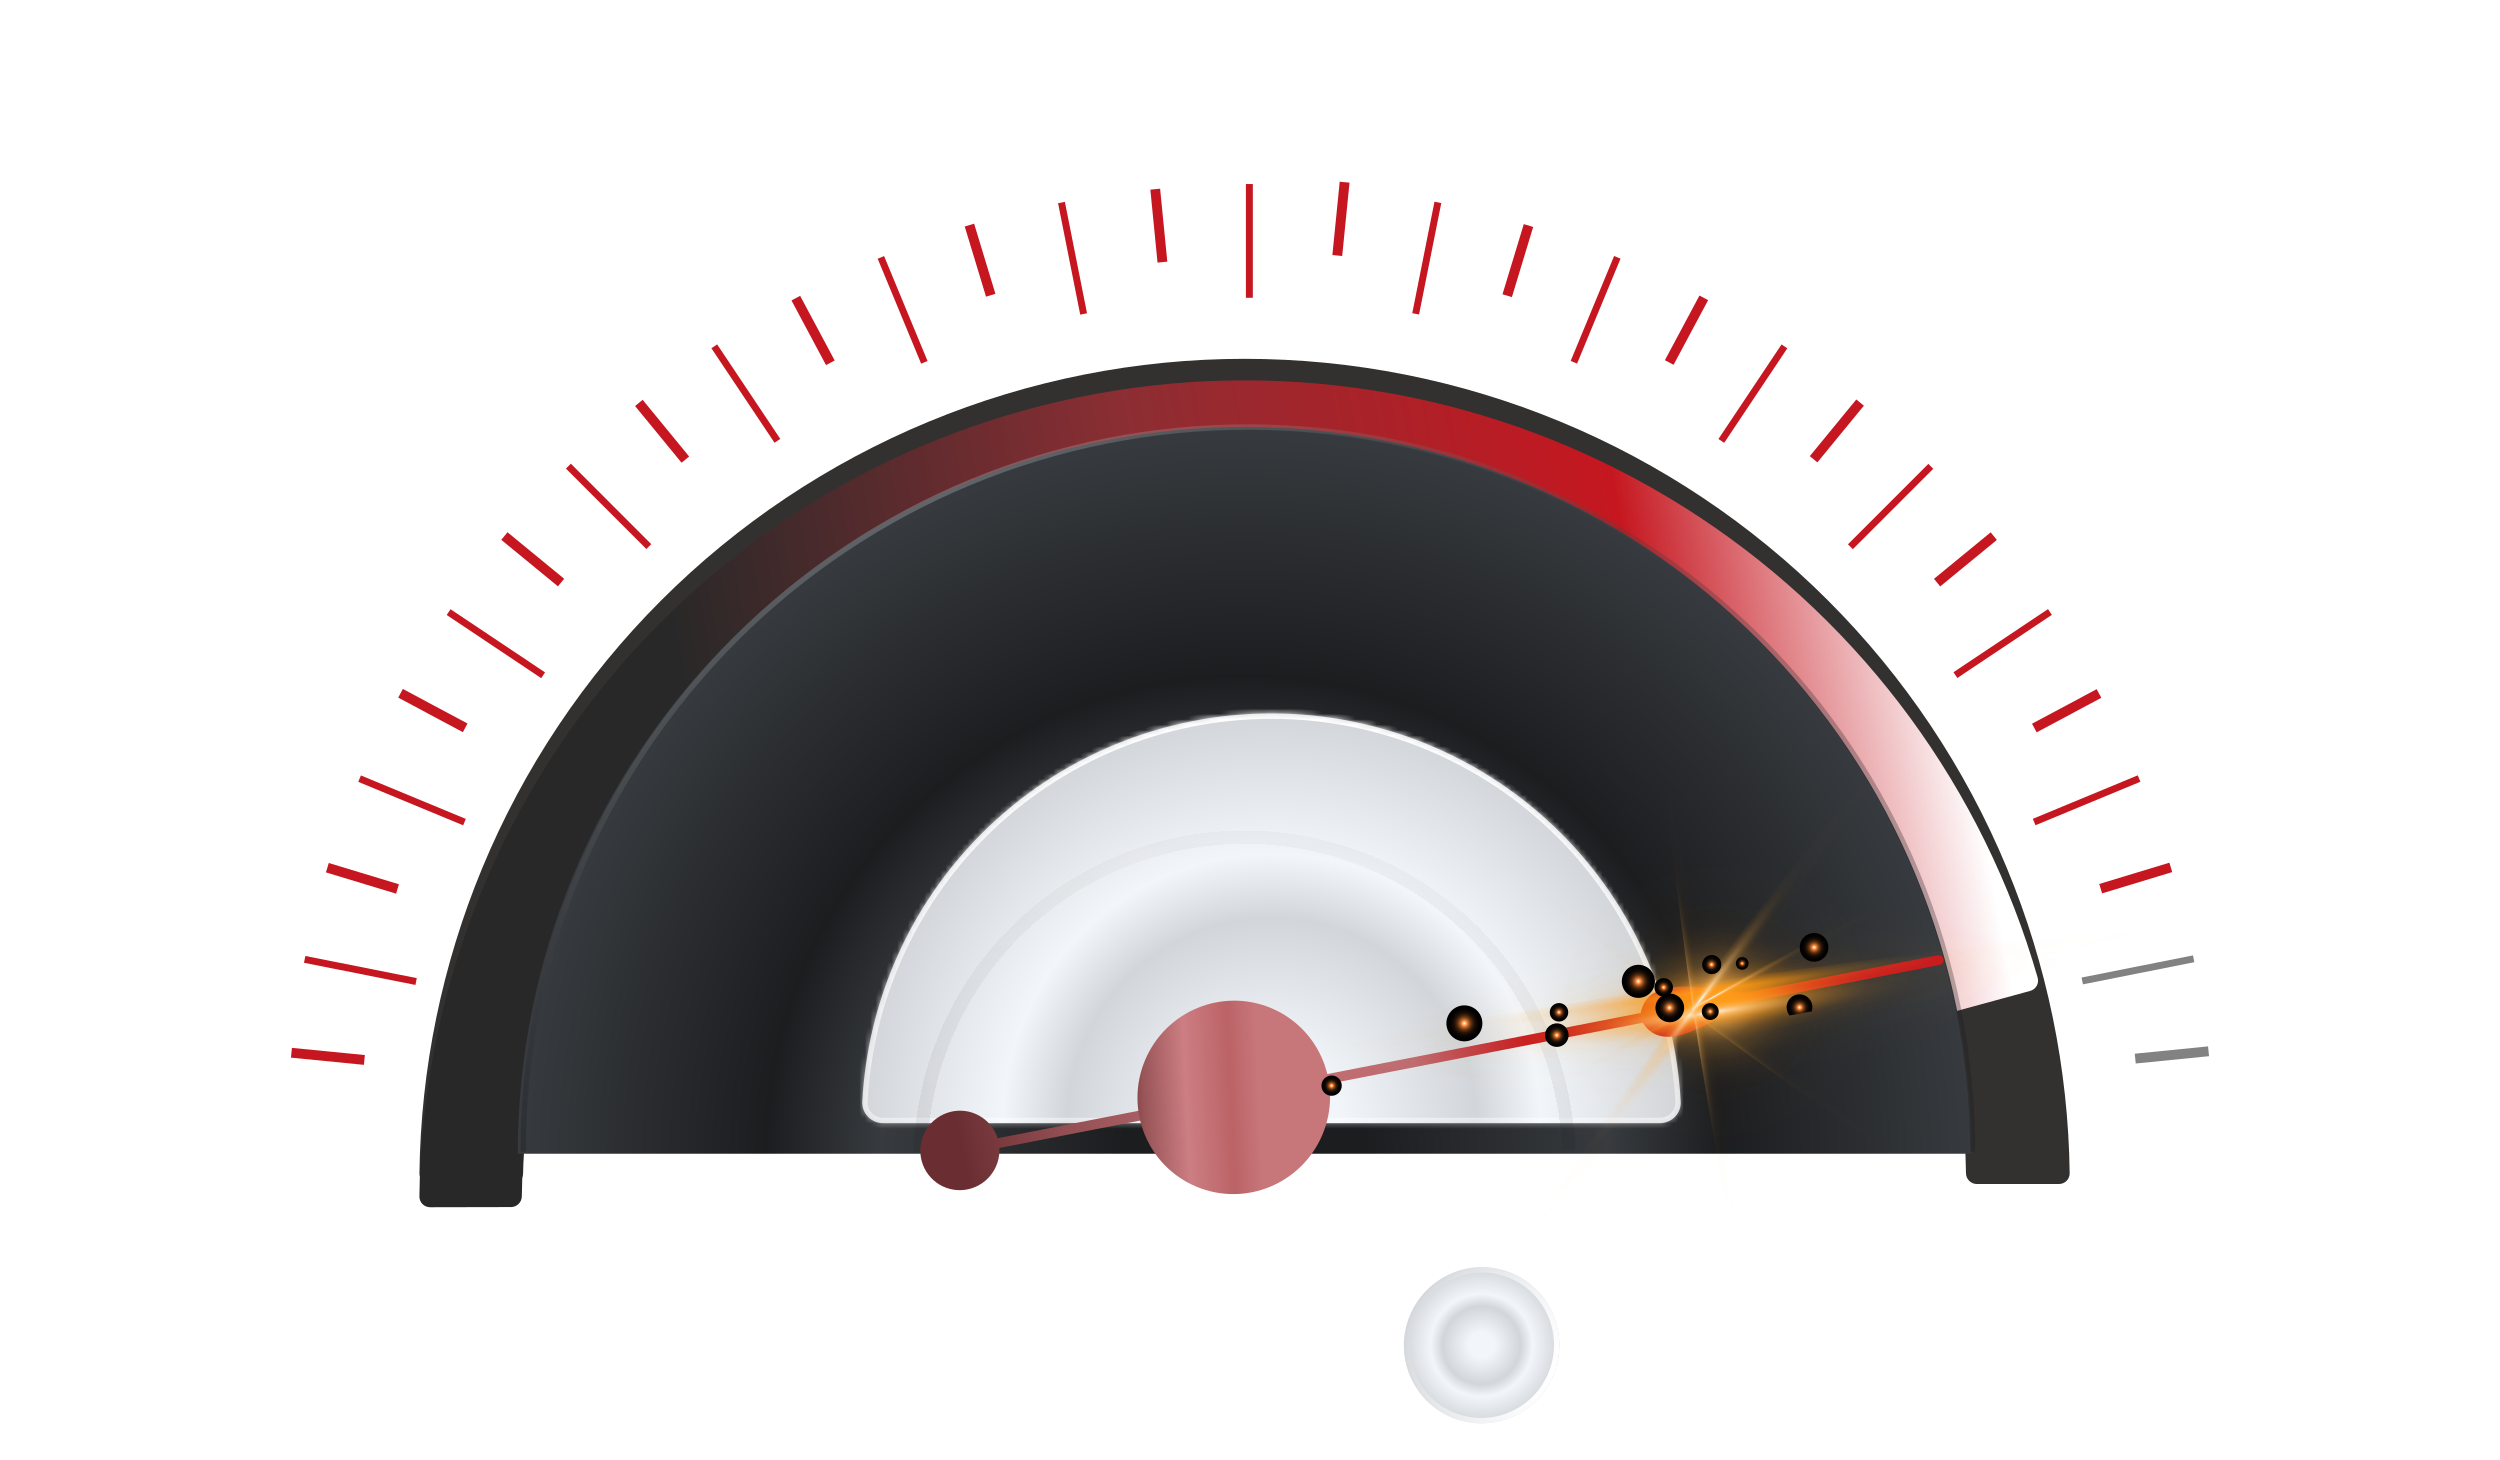 <svg width="464" height="271" viewBox="0 0 464 271" fill="none" xmlns="http://www.w3.org/2000/svg">
<g filter="url(#filter0_i_1_660)">
<path d="M382.145 213.753C383.249 213.753 384.146 212.858 384.132 211.753C383.878 192.321 379.928 173.109 372.486 155.143C364.79 136.561 353.508 119.677 339.286 105.456C325.065 91.234 308.181 79.952 289.599 72.255C271.017 64.559 251.101 60.597 230.989 60.597C210.876 60.597 190.96 64.559 172.378 72.255C153.797 79.952 136.913 91.234 122.691 105.456C108.469 119.677 97.188 136.561 89.491 155.143C82.049 173.109 78.099 192.321 77.846 211.753C77.831 212.858 78.728 213.753 79.832 213.753H95.076C96.181 213.753 97.075 212.858 97.091 211.753C97.344 194.849 100.795 178.138 107.27 162.507C114 146.26 123.864 131.498 136.298 119.063C148.733 106.628 163.496 96.764 179.743 90.035C195.99 83.305 213.403 79.841 230.989 79.841C248.574 79.841 265.988 83.305 282.235 90.035C298.482 96.764 313.244 106.628 325.679 119.063C338.114 131.498 347.978 146.26 354.707 162.507C361.182 178.138 364.633 194.849 364.886 211.753C364.902 212.858 365.796 213.753 366.901 213.753H382.145Z" fill="#333130"/>
</g>
<g filter="url(#filter1_ii_1_660)">
<path d="M376.8 173.912C377.865 173.621 378.494 172.52 378.189 171.458C368.135 136.466 345.934 106.175 315.541 86.052C284.591 65.559 247.252 57.005 210.468 61.978C173.683 66.952 139.957 85.115 115.56 113.09C91.602 140.563 78.242 175.661 77.842 212.067C77.83 213.172 78.728 214.066 79.833 214.064L94.841 214.033C95.945 214.031 96.838 213.133 96.852 212.028C97.26 180.23 108.955 149.584 129.886 125.583C151.255 101.08 180.795 85.171 213.014 80.815C245.234 76.459 277.938 83.952 305.047 101.9C331.599 119.481 351.013 145.92 359.851 176.469C360.158 177.53 361.257 178.159 362.322 177.868L376.8 173.912Z" fill="url(#paint0_linear_1_660)"/>
</g>
<path d="M365.876 214.138C365.876 196.424 362.387 178.884 355.608 162.519C348.83 146.153 338.894 131.284 326.369 118.758C313.843 106.233 298.973 96.297 282.608 89.518C266.243 82.739 248.702 79.251 230.989 79.251C213.275 79.251 195.735 82.74 179.37 89.518C163.004 96.297 148.135 106.233 135.609 118.758C123.084 131.284 113.148 146.153 106.369 162.519C99.591 178.884 96.102 196.424 96.102 214.138L230.989 214.138H365.876Z" fill="url(#paint1_angular_1_660)"/>
<g filter="url(#filter2_d_1_660)">
<mask id="path-4-inside-1_1_660" fill="white">
<path d="M303.043 213.468C305.252 213.468 307.054 211.676 306.938 209.47C305.954 190.755 298.085 173.007 284.767 159.689C270.504 145.426 251.16 137.414 230.989 137.414C210.818 137.414 191.473 145.426 177.21 159.689C163.892 173.007 156.024 190.755 155.039 209.47C154.923 211.676 156.725 213.468 158.934 213.468L230.989 213.468H303.043Z"/>
</mask>
<path d="M303.043 213.468C305.252 213.468 307.054 211.676 306.938 209.47C305.954 190.755 298.085 173.007 284.767 159.689C270.504 145.426 251.16 137.414 230.989 137.414C210.818 137.414 191.473 145.426 177.21 159.689C163.892 173.007 156.024 190.755 155.039 209.47C154.923 211.676 156.725 213.468 158.934 213.468L230.989 213.468H303.043Z" fill="url(#paint2_angular_1_660)"/>
<path d="M303.043 213.468C305.252 213.468 307.054 211.676 306.938 209.47C305.954 190.755 298.085 173.007 284.767 159.689C270.504 145.426 251.16 137.414 230.989 137.414C210.818 137.414 191.473 145.426 177.21 159.689C163.892 173.007 156.024 190.755 155.039 209.47C154.923 211.676 156.725 213.468 158.934 213.468L230.989 213.468H303.043Z" stroke="url(#paint3_linear_1_660)" stroke-width="2" mask="url(#path-4-inside-1_1_660)"/>
</g>
<g filter="url(#filter3_di_1_660)">
<path d="M292.364 211.418C291.808 195.474 285.068 180.372 273.573 169.31C262.077 158.247 246.728 152.093 230.774 152.148C214.821 152.204 199.515 158.466 188.097 169.608C176.679 180.75 170.045 195.899 169.6 211.846L172.055 211.915C172.483 196.605 178.851 182.063 189.813 171.366C200.774 160.67 215.467 154.658 230.783 154.605C246.098 154.551 260.834 160.46 271.869 171.08C282.905 181.7 289.375 196.197 289.909 211.504L292.364 211.418Z" fill="url(#paint4_linear_1_660)" fill-opacity="0.1" shape-rendering="crispEdges"/>
</g>
<path d="M366.105 213.753C366.105 196.09 362.626 178.6 355.866 162.281C349.107 145.963 339.199 131.135 326.71 118.645C314.22 106.156 299.393 96.248 283.074 89.489C266.755 82.73 249.265 79.251 231.602 79.251C213.939 79.251 196.449 82.73 180.13 89.489C163.812 96.248 148.984 106.156 136.494 118.645C124.005 131.135 114.097 145.963 107.338 162.281C100.579 178.6 97.1 196.09 97.1 213.753" stroke="url(#paint5_radial_1_660)"/>
<path d="M215.317 35.021L213.505 35.199L214.837 48.741L216.65 48.562L215.317 35.021Z" fill="#C61720"/>
<path d="M180.797 41.513L179.054 42.041L183.005 55.062L184.748 54.533L180.797 41.513Z" fill="#C61720"/>
<path d="M148.505 54.905L146.899 55.764L153.311 67.765L154.917 66.906L148.505 54.905Z" fill="#C61720"/>
<path d="M119.277 74.206L117.869 75.362L126.499 85.881L127.907 84.726L119.277 74.206Z" fill="#C61720"/>
<path d="M94.193 98.788L93.038 100.196L103.555 108.828L104.71 107.419L94.193 98.788Z" fill="#C61720"/>
<path d="M74.768 127.87L73.909 129.477L85.907 135.892L86.766 134.286L74.768 127.87Z" fill="#C61720"/>
<path d="M61.022 160.173L60.494 161.916L73.513 165.865L74.041 164.122L61.022 160.173Z" fill="#C61720"/>
<path d="M54.181 194.487L54.002 196.3L67.542 197.635L67.72 195.822L54.181 194.487Z" fill="#C61720"/>
<path d="M248.649 33.724L247.289 47.331L249.11 47.513L250.47 33.906L248.649 33.724Z" fill="#C61720"/>
<path d="M282.816 41.595L278.865 54.616L280.608 55.145L284.558 42.124L282.816 41.595Z" fill="#C61720"/>
<path d="M315.421 54.851L309.007 66.851L310.613 67.71L317.027 55.71L315.421 54.851Z" fill="#C61720"/>
<path d="M344.529 74.142L335.897 84.66L337.305 85.815L345.937 75.298L344.529 74.142Z" fill="#C61720"/>
<path d="M369.463 98.802L358.946 107.433L360.101 108.841L370.618 100.21L369.463 98.802Z" fill="#C61720"/>
<path d="M389.143 127.908L377.143 134.319L378.001 135.926L390.002 129.514L389.143 127.908Z" fill="#C61720"/>
<path d="M402.637 160.115L389.619 164.066L390.148 165.809L403.166 161.858L402.637 160.115Z" fill="#C61720"/>
<path d="M409.815 194.206L396.211 195.566L396.393 197.388L409.998 196.027L409.815 194.206Z" fill="#828282"/>
<path d="M232.525 34.157H231.238V55.269H232.525V34.157Z" fill="#C61720"/>
<path d="M197.639 37.462L196.376 37.713L200.49 58.398L201.752 58.147L197.639 37.462Z" fill="#C61720"/>
<path d="M164.086 47.528L162.897 48.02L170.962 67.494L172.151 67.002L164.086 47.528Z" fill="#C61720"/>
<path d="M133.101 63.917L132.031 64.632L143.752 82.177L144.822 81.462L133.101 63.917Z" fill="#C61720"/>
<path d="M105.947 86.062L105.037 86.972L119.962 101.9L120.872 100.99L105.947 86.062Z" fill="#C61720"/>
<path d="M83.621 113.074L82.906 114.144L100.447 125.867L101.162 124.797L83.621 113.074Z" fill="#C61720"/>
<path d="M66.984 143.923L66.492 145.112L85.962 153.179L86.455 151.99L66.984 143.923Z" fill="#C61720"/>
<path d="M56.674 177.429L56.423 178.691L77.104 182.805L77.355 181.543L56.674 177.429Z" fill="#C61720"/>
<path d="M266.239 37.441L262.115 58.123L263.376 58.375L267.501 37.692L266.239 37.441Z" fill="#C61720"/>
<path d="M299.579 47.513L291.517 66.989L292.706 67.481L300.768 48.005L299.579 47.513Z" fill="#C61720"/>
<path d="M330.656 63.928L318.941 81.477L320.011 82.191L331.726 64.643L330.656 63.928Z" fill="#C61720"/>
<path d="M357.902 86.097L342.976 101.025L343.886 101.935L358.812 87.007L357.902 86.097Z" fill="#C61720"/>
<path d="M380.109 113.049L362.563 124.766L363.278 125.836L380.824 114.119L380.109 113.049Z" fill="#C61720"/>
<path d="M396.766 143.901L377.296 151.971L377.789 153.16L397.259 145.09L396.766 143.901Z" fill="#C61720"/>
<path d="M407.02 177.321L386.338 181.432L386.589 182.694L407.271 178.583L407.02 177.321Z" fill="#828282"/>
<path d="M185.535 213.055L304.89 189.812C308.95 196.194 317.635 189.322 324.357 186.049L359.981 179.084C360.097 179.062 360.208 179.017 360.307 178.951C360.405 178.885 360.49 178.8 360.556 178.701C360.622 178.602 360.667 178.491 360.689 178.374C360.712 178.257 360.711 178.137 360.686 178.021C360.638 177.788 360.502 177.583 360.307 177.449C360.111 177.315 359.871 177.263 359.637 177.303L323.971 184.25C316.572 183.705 305.991 180.583 304.505 188.014L185.15 211.257C184.585 209.47 183.361 207.97 181.728 207.062C180.096 206.155 178.177 205.909 176.364 206.374C174.551 206.84 172.979 207.982 171.97 209.567C170.961 211.152 170.59 213.062 170.933 214.906C171.276 216.75 172.307 218.391 173.815 219.493C175.324 220.595 177.197 221.075 179.052 220.836C180.908 220.597 182.605 219.657 183.8 218.207C184.994 216.757 185.595 214.906 185.48 213.032L185.535 213.055Z" fill="url(#paint6_linear_1_660)"/>
<path d="M212.521 196.777C208.687 205.929 212.952 216.436 222.046 220.245C231.139 224.054 241.619 219.722 245.452 210.57C249.286 201.417 245.021 190.91 235.927 187.102C226.834 183.293 216.354 187.625 212.521 196.777Z" fill="url(#paint7_linear_1_660)"/>
<g filter="url(#filter4_ddd_1_660)">
<path d="M215.69 198.104C212.594 205.495 216.038 213.98 223.382 217.056C230.725 220.132 239.188 216.634 242.284 209.243C245.379 201.852 241.936 193.366 234.592 190.291C227.248 187.215 218.785 190.713 215.69 198.104Z" fill="url(#paint8_angular_1_660)"/>
<path d="M223.575 216.595C216.488 213.627 213.161 205.436 216.151 198.297C219.141 191.158 227.312 187.784 234.399 190.752C241.485 193.72 244.813 201.91 241.823 209.049C238.832 216.189 230.661 219.563 223.575 216.595Z" stroke="url(#paint9_linear_1_660)"/>
</g>
<path style="mix-blend-mode:screen" d="M321.89 214.431C338.658 211.967 350.398 197.367 348.114 181.819C345.83 166.272 330.385 155.666 313.618 158.129C296.851 160.593 285.11 175.194 287.394 190.741C289.679 206.288 305.123 216.895 321.89 214.431Z" fill="url(#paint10_radial_1_660)"/>
<path style="mix-blend-mode:screen" d="M319.383 197.366C355.031 192.128 383.2 182.919 382.301 176.797C381.401 170.675 351.774 169.959 316.125 175.197C280.477 180.435 252.308 189.643 253.207 195.765C254.107 201.887 283.735 202.604 319.383 197.366Z" fill="url(#paint11_radial_1_660)"/>
<path style="mix-blend-mode:screen" d="M320.067 202.017C352.166 197.301 377.153 186.432 375.876 177.741C374.599 169.05 347.542 165.829 315.442 170.545C283.343 175.261 258.356 186.13 259.633 194.821C260.91 203.512 287.967 206.734 320.067 202.017Z" fill="url(#paint12_radial_1_660)"/>
<path style="mix-blend-mode:screen" d="M319.352 197.155C341.532 193.896 358.797 186.385 357.915 180.379C357.033 174.373 338.337 172.147 316.156 175.406C293.976 178.665 276.711 186.175 277.593 192.181C278.476 198.187 297.172 200.414 319.352 197.155Z" fill="url(#paint13_radial_1_660)"/>
<path style="mix-blend-mode:screen" d="M403.583 173.67C403.907 175.871 365.735 183.307 318.34 190.271C270.945 197.235 232.248 201.093 231.925 198.892C231.601 196.69 269.765 189.255 317.168 182.29C364.57 175.325 403.258 171.461 403.583 173.67Z" fill="url(#paint14_radial_1_660)"/>
<path style="mix-blend-mode:screen" d="M317.966 187.72C365.368 180.755 403.7 174.464 403.583 173.67C403.466 172.875 364.945 177.877 317.543 184.842C270.141 191.806 231.808 198.097 231.925 198.892C232.042 199.686 270.563 194.685 317.966 187.72Z" fill="url(#paint15_radial_1_660)"/>
<path style="mix-blend-mode:screen" d="M318.644 192.34C357.553 186.623 388.696 179.275 388.205 175.929C387.713 172.582 355.773 174.504 316.864 180.221C277.955 185.938 246.811 193.285 247.303 196.632C247.795 199.978 279.735 198.057 318.644 192.34Z" fill="url(#paint16_radial_1_660)"/>
<path style="mix-blend-mode:screen" d="M309.616 130.889C311.599 130.598 316.845 155.16 321.339 185.746C325.833 216.331 327.873 241.357 325.89 241.648C323.906 241.94 318.654 217.386 314.16 186.801C309.666 156.215 307.632 131.18 309.616 130.889Z" fill="url(#paint17_radial_1_660)"/>
<path style="mix-blend-mode:screen" d="M351.157 141.362C352.764 142.564 339.118 163.641 320.663 188.444C302.208 213.247 285.948 232.387 284.343 231.193C282.737 229.998 296.391 208.92 314.837 184.111C333.283 159.301 349.551 140.167 351.157 141.362Z" fill="url(#paint18_radial_1_660)"/>
<path style="mix-blend-mode:screen" d="M354.74 165.962C355.15 166.697 338.919 176.408 318.492 187.626C298.065 198.844 281.163 207.335 280.752 206.593C280.341 205.851 296.572 196.147 316.999 184.929C337.427 173.711 354.337 165.219 354.74 165.962Z" fill="url(#paint19_radial_1_660)"/>
<path style="mix-blend-mode:screen" d="M277.226 174.483C277.462 173.653 295.799 178.286 318.181 184.803C340.562 191.321 358.512 197.258 358.274 198.071C358.036 198.885 339.669 194.273 317.321 187.766C294.973 181.26 276.989 175.304 277.226 174.483Z" fill="url(#paint20_radial_1_660)"/>
<path style="mix-blend-mode:screen" d="M272.834 152.87C274.029 151.264 295.115 164.917 319.916 183.364C344.718 201.812 363.86 218.079 362.665 219.685C361.471 221.29 340.394 207.644 315.583 189.19C290.773 170.736 271.641 154.484 272.834 152.87Z" fill="url(#paint21_radial_1_660)"/>
<g style="mix-blend-mode:screen">
<path d="M322.195 179.028C322.237 179.257 322.347 179.469 322.509 179.636C322.672 179.803 322.88 179.918 323.108 179.967C323.336 180.016 323.573 179.997 323.79 179.912C324.007 179.826 324.193 179.679 324.327 179.488C324.46 179.296 324.534 179.07 324.539 178.837C324.544 178.604 324.48 178.375 324.355 178.178C324.23 177.981 324.05 177.826 323.837 177.731C323.624 177.636 323.388 177.607 323.158 177.646C323.003 177.673 322.856 177.729 322.723 177.813C322.591 177.897 322.477 178.007 322.387 178.135C322.297 178.264 322.234 178.409 322.201 178.562C322.168 178.716 322.166 178.874 322.195 179.028Z" fill="url(#paint22_radial_1_660)"/>
</g>
<g style="mix-blend-mode:screen">
<path d="M286.796 192.529C286.877 192.953 287.082 193.344 287.385 193.652C287.687 193.96 288.075 194.172 288.498 194.26C288.921 194.348 289.361 194.309 289.761 194.148C290.162 193.986 290.506 193.71 290.75 193.353C290.994 192.996 291.126 192.575 291.131 192.143C291.135 191.711 291.012 191.287 290.776 190.925C290.54 190.563 290.202 190.279 289.805 190.109C289.407 189.939 288.969 189.891 288.544 189.97C288.261 190.022 287.991 190.131 287.75 190.288C287.509 190.445 287.301 190.648 287.138 190.886C286.976 191.124 286.862 191.391 286.803 191.673C286.745 191.955 286.742 192.246 286.796 192.529Z" fill="url(#paint23_radial_1_660)"/>
</g>
<g style="mix-blend-mode:screen">
<path d="M315.952 179.35C316.017 179.695 316.182 180.014 316.428 180.266C316.673 180.518 316.988 180.691 317.332 180.764C317.676 180.836 318.034 180.806 318.36 180.675C318.687 180.544 318.967 180.32 319.166 180.03C319.365 179.74 319.474 179.398 319.478 179.046C319.482 178.694 319.382 178.349 319.19 178.055C318.999 177.76 318.724 177.529 318.401 177.39C318.077 177.252 317.72 177.212 317.375 177.277C316.911 177.363 316.501 177.63 316.234 178.019C315.967 178.407 315.866 178.886 315.952 179.35Z" fill="url(#paint24_radial_1_660)"/>
</g>
<g style="mix-blend-mode:screen">
<path d="M315.877 188.026C315.934 188.332 316.081 188.614 316.298 188.837C316.515 189.06 316.794 189.213 317.098 189.277C317.403 189.342 317.719 189.315 318.008 189.199C318.297 189.083 318.545 188.885 318.721 188.628C318.897 188.372 318.993 188.069 318.997 187.757C319.001 187.446 318.912 187.141 318.743 186.88C318.573 186.619 318.33 186.415 318.044 186.292C317.758 186.169 317.442 186.134 317.136 186.191C316.726 186.268 316.363 186.504 316.127 186.848C315.89 187.192 315.801 187.616 315.877 188.026Z" fill="url(#paint25_radial_1_660)"/>
</g>
<g style="mix-blend-mode:screen">
<path d="M287.663 188.199C287.725 188.532 287.884 188.84 288.121 189.083C288.358 189.326 288.662 189.493 288.994 189.563C289.326 189.633 289.671 189.604 289.986 189.478C290.301 189.352 290.572 189.135 290.764 188.855C290.956 188.575 291.06 188.245 291.065 187.906C291.069 187.566 290.972 187.233 290.787 186.949C290.602 186.665 290.337 186.441 290.025 186.308C289.713 186.174 289.369 186.136 289.035 186.198C288.588 186.281 288.192 186.539 287.934 186.914C287.677 187.289 287.579 187.751 287.663 188.199Z" fill="url(#paint26_radial_1_660)"/>
</g>
<g style="mix-blend-mode:screen">
<path d="M301.059 182.694C301.169 183.292 301.453 183.845 301.877 184.282C302.301 184.718 302.845 185.019 303.441 185.147C304.036 185.274 304.656 185.222 305.221 184.997C305.787 184.772 306.273 184.384 306.618 183.883C306.963 183.381 307.151 182.789 307.159 182.18C307.167 181.571 306.995 180.974 306.663 180.464C306.332 179.953 305.856 179.553 305.297 179.313C304.737 179.073 304.119 179.004 303.521 179.116C302.721 179.265 302.012 179.725 301.55 180.396C301.089 181.066 300.912 181.893 301.059 182.694Z" fill="url(#paint27_radial_1_660)"/>
</g>
<g style="mix-blend-mode:screen">
<path d="M307.081 183.57C307.144 183.906 307.304 184.215 307.543 184.459C307.781 184.703 308.086 184.871 308.42 184.942C308.753 185.012 309.1 184.982 309.417 184.856C309.734 184.729 310.006 184.511 310.199 184.23C310.392 183.949 310.497 183.617 310.501 183.276C310.505 182.935 310.408 182.6 310.222 182.314C310.036 182.028 309.77 181.804 309.456 181.67C309.143 181.535 308.796 181.497 308.461 181.559C308.011 181.643 307.613 181.902 307.355 182.279C307.096 182.656 306.998 183.121 307.081 183.57Z" fill="url(#paint28_radial_1_660)"/>
</g>
<g style="mix-blend-mode:screen">
<path d="M336.254 187.712C336.388 187.317 336.417 186.893 336.337 186.484C336.257 186.074 336.071 185.692 335.798 185.377C335.525 185.061 335.174 184.823 334.78 184.685C334.386 184.547 333.963 184.515 333.552 184.591C333.142 184.667 332.759 184.85 332.441 185.12C332.123 185.391 331.881 185.74 331.74 186.133C331.599 186.525 331.563 186.948 331.636 187.359C331.709 187.77 331.888 188.155 332.155 188.475L336.254 187.712Z" fill="url(#paint29_radial_1_660)"/>
</g>
<g style="mix-blend-mode:screen">
<path d="M334.069 176.319C334.165 176.837 334.413 177.316 334.782 177.693C335.15 178.071 335.622 178.33 336.138 178.44C336.654 178.549 337.191 178.503 337.681 178.307C338.17 178.111 338.591 177.774 338.889 177.339C339.188 176.904 339.35 176.391 339.357 175.863C339.363 175.336 339.213 174.818 338.925 174.376C338.638 173.934 338.226 173.587 337.741 173.38C337.256 173.172 336.72 173.112 336.202 173.209C335.507 173.338 334.891 173.739 334.491 174.322C334.091 174.905 333.939 175.624 334.069 176.319Z" fill="url(#paint30_radial_1_660)"/>
</g>
<g style="mix-blend-mode:screen">
<path d="M245.289 201.823C245.354 202.192 245.528 202.533 245.787 202.802C246.046 203.072 246.38 203.258 246.746 203.338C247.112 203.417 247.493 203.385 247.841 203.247C248.188 203.109 248.487 202.87 248.699 202.562C248.911 202.253 249.026 201.889 249.029 201.514C249.033 201.14 248.925 200.773 248.72 200.461C248.514 200.148 248.22 199.904 247.875 199.759C247.53 199.614 247.15 199.575 246.783 199.647C246.298 199.742 245.87 200.023 245.591 200.43C245.312 200.837 245.203 201.337 245.289 201.823Z" fill="url(#paint31_radial_1_660)"/>
</g>
<g style="mix-blend-mode:screen">
<path d="M268.506 190.547C268.627 191.197 268.938 191.796 269.399 192.269C269.861 192.742 270.453 193.068 271.099 193.205C271.746 193.342 272.419 193.284 273.033 193.038C273.647 192.793 274.174 192.371 274.548 191.826C274.922 191.281 275.125 190.637 275.134 189.976C275.142 189.315 274.954 188.666 274.593 188.112C274.233 187.558 273.716 187.123 273.108 186.863C272.501 186.603 271.829 186.528 271.18 186.649C270.308 186.812 269.537 187.313 269.035 188.044C268.534 188.775 268.343 189.676 268.506 190.547Z" fill="url(#paint32_radial_1_660)"/>
</g>
<g style="mix-blend-mode:screen">
<path d="M307.28 187.502C307.367 188.025 307.607 188.51 307.97 188.895C308.334 189.281 308.803 189.549 309.32 189.667C309.836 189.784 310.376 189.745 310.87 189.555C311.365 189.364 311.791 189.031 312.095 188.597C312.399 188.163 312.567 187.649 312.577 187.119C312.588 186.59 312.44 186.069 312.154 185.624C311.867 185.178 311.455 184.828 310.968 184.618C310.482 184.408 309.944 184.348 309.423 184.445C308.737 184.572 308.128 184.964 307.727 185.536C307.327 186.107 307.166 186.813 307.28 187.502Z" fill="url(#paint33_radial_1_660)"/>
</g>
<defs>
<filter id="filter0_i_1_660" x="77.846" y="60.597" width="306.286" height="159.156" filterUnits="userSpaceOnUse" color-interpolation-filters="sRGB">
<feFlood flood-opacity="0" result="BackgroundImageFix"/>
<feBlend mode="normal" in="SourceGraphic" in2="BackgroundImageFix" result="shape"/>
<feColorMatrix in="SourceAlpha" type="matrix" values="0 0 0 0 0 0 0 0 0 0 0 0 0 0 0 0 0 0 127 0" result="hardAlpha"/>
<feOffset dy="6"/>
<feGaussianBlur stdDeviation="5"/>
<feComposite in2="hardAlpha" operator="arithmetic" k2="-1" k3="1"/>
<feColorMatrix type="matrix" values="0 0 0 0 0 0 0 0 0 0 0 0 0 0 0 0 0 0 0.3 0"/>
<feBlend mode="normal" in2="shape" result="effect1_innerShadow_1_660"/>
</filter>
<filter id="filter1_ii_1_660" x="77.842" y="60.597" width="300.425" height="159.467" filterUnits="userSpaceOnUse" color-interpolation-filters="sRGB">
<feFlood flood-opacity="0" result="BackgroundImageFix"/>
<feBlend mode="normal" in="SourceGraphic" in2="BackgroundImageFix" result="shape"/>
<feColorMatrix in="SourceAlpha" type="matrix" values="0 0 0 0 0 0 0 0 0 0 0 0 0 0 0 0 0 0 127 0" result="hardAlpha"/>
<feOffset dy="6"/>
<feGaussianBlur stdDeviation="7.5"/>
<feComposite in2="hardAlpha" operator="arithmetic" k2="-1" k3="1"/>
<feColorMatrix type="matrix" values="0 0 0 0 0 0 0 0 0 0 0 0 0 0 0 0 0 0 0.3 0"/>
<feBlend mode="normal" in2="shape" result="effect1_innerShadow_1_660"/>
<feColorMatrix in="SourceAlpha" type="matrix" values="0 0 0 0 0 0 0 0 0 0 0 0 0 0 0 0 0 0 127 0" result="hardAlpha"/>
<feOffset dy="4"/>
<feGaussianBlur stdDeviation="15"/>
<feComposite in2="hardAlpha" operator="arithmetic" k2="-1" k3="1"/>
<feColorMatrix type="matrix" values="0 0 0 0 0 0 0 0 0 0 0 0 0 0 0 0 0 0 0.5 0"/>
<feBlend mode="normal" in2="effect1_innerShadow_1_660" result="effect2_innerShadow_1_660"/>
</filter>
<filter id="filter2_d_1_660" x="150.034" y="122.414" width="171.91" height="96.055" filterUnits="userSpaceOnUse" color-interpolation-filters="sRGB">
<feFlood flood-opacity="0" result="BackgroundImageFix"/>
<feColorMatrix in="SourceAlpha" type="matrix" values="0 0 0 0 0 0 0 0 0 0 0 0 0 0 0 0 0 0 127 0" result="hardAlpha"/>
<feOffset dx="5" dy="-5"/>
<feGaussianBlur stdDeviation="5"/>
<feComposite in2="hardAlpha" operator="out"/>
<feColorMatrix type="matrix" values="0 0 0 0 0 0 0 0 0 0 0 0 0 0 0 0 0 0 0.5 0"/>
<feBlend mode="normal" in2="BackgroundImageFix" result="effect1_dropShadow_1_660"/>
<feBlend mode="normal" in="SourceGraphic" in2="effect1_dropShadow_1_660" result="shape"/>
</filter>
<filter id="filter3_di_1_660" x="169.1" y="152.148" width="123.765" height="61.267" filterUnits="userSpaceOnUse" color-interpolation-filters="sRGB">
<feFlood flood-opacity="0" result="BackgroundImageFix"/>
<feColorMatrix in="SourceAlpha" type="matrix" values="0 0 0 0 0 0 0 0 0 0 0 0 0 0 0 0 0 0 127 0" result="hardAlpha"/>
<feOffset dy="1"/>
<feGaussianBlur stdDeviation="0.25"/>
<feComposite in2="hardAlpha" operator="out"/>
<feColorMatrix type="matrix" values="0 0 0 0 1 0 0 0 0 1 0 0 0 0 1 0 0 0 0.72 0"/>
<feBlend mode="normal" in2="BackgroundImageFix" result="effect1_dropShadow_1_660"/>
<feBlend mode="normal" in="SourceGraphic" in2="effect1_dropShadow_1_660" result="shape"/>
<feColorMatrix in="SourceAlpha" type="matrix" values="0 0 0 0 0 0 0 0 0 0 0 0 0 0 0 0 0 0 127 0" result="hardAlpha"/>
<feOffset dy="1"/>
<feGaussianBlur stdDeviation="0.25"/>
<feComposite in2="hardAlpha" operator="arithmetic" k2="-1" k3="1"/>
<feColorMatrix type="matrix" values="0 0 0 0 0 0 0 0 0 0 0 0 0 0 0 0 0 0 0.32 0"/>
<feBlend mode="normal" in2="shape" result="effect2_innerShadow_1_660"/>
</filter>
<filter id="filter4_ddd_1_660" x="210.553" y="185.174" width="76.868" height="76.998" filterUnits="userSpaceOnUse" color-interpolation-filters="sRGB">
<feFlood flood-opacity="0" result="BackgroundImageFix"/>
<feColorMatrix in="SourceAlpha" type="matrix" values="0 0 0 0 0 0 0 0 0 0 0 0 0 0 0 0 0 0 127 0" result="hardAlpha"/>
<feMorphology radius="8" operator="erode" in="SourceAlpha" result="effect1_dropShadow_1_660"/>
<feOffset dx="20" dy="20"/>
<feGaussianBlur stdDeviation="16"/>
<feColorMatrix type="matrix" values="0 0 0 0 0.09 0 0 0 0 0.098 0 0 0 0 0.102 0 0 0 0.4 0"/>
<feBlend mode="multiply" in2="BackgroundImageFix" result="effect1_dropShadow_1_660"/>
<feColorMatrix in="SourceAlpha" type="matrix" values="0 0 0 0 0 0 0 0 0 0 0 0 0 0 0 0 0 0 127 0" result="hardAlpha"/>
<feMorphology radius="4" operator="erode" in="SourceAlpha" result="effect2_dropShadow_1_660"/>
<feOffset dx="20" dy="20"/>
<feGaussianBlur stdDeviation="9"/>
<feColorMatrix type="matrix" values="0 0 0 0 0.09 0 0 0 0 0.098 0 0 0 0 0.102 0 0 0 0.3 0"/>
<feBlend mode="multiply" in2="effect1_dropShadow_1_660" result="effect2_dropShadow_1_660"/>
<feColorMatrix in="SourceAlpha" type="matrix" values="0 0 0 0 0 0 0 0 0 0 0 0 0 0 0 0 0 0 127 0" result="hardAlpha"/>
<feOffset dx="6" dy="6"/>
<feGaussianBlur stdDeviation="4"/>
<feColorMatrix type="matrix" values="0 0 0 0 0.04 0 0 0 0 0.047 0 0 0 0 0.05 0 0 0 0.35 0"/>
<feBlend mode="multiply" in2="effect2_dropShadow_1_660" result="effect3_dropShadow_1_660"/>
<feBlend mode="normal" in="SourceGraphic" in2="effect3_dropShadow_1_660" result="shape"/>
</filter>
<linearGradient id="paint0_linear_1_660" x1="373.293" y1="171.795" x2="143.688" y2="213.753" gradientUnits="userSpaceOnUse">
<stop stop-color="white"/>
<stop offset="0.24" stop-color="#C61720"/>
<stop offset="0.615" stop-color="#8B2E33"/>
<stop offset="1" stop-color="#282828"/>
</linearGradient>
<radialGradient id="paint1_angular_1_660" cx="0" cy="0" r="1" gradientUnits="userSpaceOnUse" gradientTransform="translate(230.989 214.138) rotate(90) scale(134.887)">
<stop offset="0.166" stop-color="#1C1D1F"/>
<stop offset="0.5" stop-color="#373B3F"/>
<stop offset="0.656" stop-color="#1C1D1F"/>
<stop offset="1" stop-color="#373B3F"/>
</radialGradient>
<radialGradient id="paint2_angular_1_660" cx="0" cy="0" r="1" gradientUnits="userSpaceOnUse" gradientTransform="translate(230.989 213.468) rotate(90) scale(76.055)">
<stop offset="0.166" stop-color="#F2F6FA"/>
<stop offset="0.5" stop-color="#D2D5D9"/>
<stop offset="0.656" stop-color="#F2F6FA"/>
<stop offset="1" stop-color="#D2D5D9"/>
</radialGradient>
<linearGradient id="paint3_linear_1_660" x1="230.989" y1="137.414" x2="230.989" y2="289.523" gradientUnits="userSpaceOnUse">
<stop stop-color="white"/>
<stop offset="1" stop-color="white" stop-opacity="0"/>
</linearGradient>
<linearGradient id="paint4_linear_1_660" x1="230.989" y1="152.148" x2="230.989" y2="274.974" gradientUnits="userSpaceOnUse">
<stop stop-opacity="0.24"/>
<stop offset="1"/>
</linearGradient>
<radialGradient id="paint5_radial_1_660" cx="0" cy="0" r="1" gradientUnits="userSpaceOnUse" gradientTransform="translate(153.421 62.375) rotate(53.352) scale(356.317 161.913)">
<stop stop-color="#F2F9FF" stop-opacity="0.25"/>
<stop offset="0.855" stop-color="#16181A" stop-opacity="0.3"/>
</radialGradient>
<linearGradient id="paint6_linear_1_660" x1="282.866" y1="190.556" x2="178.561" y2="213.408" gradientUnits="userSpaceOnUse">
<stop stop-color="#C61720"/>
<stop offset="0.2" stop-color="#BE6B6F"/>
<stop offset="0.52" stop-color="#C07175"/>
<stop offset="0.82" stop-color="#934F53"/>
<stop offset="1" stop-color="#6A2E32"/>
</linearGradient>
<linearGradient id="paint7_linear_1_660" x1="233.512" y1="200.834" x2="207.62" y2="202.109" gradientUnits="userSpaceOnUse">
<stop stop-color="#C7767A"/>
<stop offset="0.2" stop-color="#BB6367"/>
<stop offset="0.52" stop-color="#CC7E82"/>
<stop offset="0.82" stop-color="#995558"/>
<stop offset="1" stop-color="#6C3235"/>
</linearGradient>
<radialGradient id="paint8_angular_1_660" cx="0" cy="0" r="1" gradientUnits="userSpaceOnUse" gradientTransform="translate(228.987 203.673) rotate(-157.274) scale(14.416 14.509)">
<stop offset="0.166" stop-color="#F2F6FA"/>
<stop offset="0.5" stop-color="#D2D5D9"/>
<stop offset="0.656" stop-color="#F2F6FA"/>
<stop offset="1" stop-color="#D2D5D9"/>
</radialGradient>
<linearGradient id="paint9_linear_1_660" x1="242.284" y1="209.243" x2="215.69" y2="198.104" gradientUnits="userSpaceOnUse">
<stop stop-color="white"/>
<stop offset="1" stop-color="white" stop-opacity="0"/>
</linearGradient>
<radialGradient id="paint10_radial_1_660" cx="0" cy="0" r="1" gradientUnits="userSpaceOnUse" gradientTransform="translate(318.712 185.898) rotate(-8.359) scale(30.795 28.345)">
<stop stop-color="white"/>
<stop offset="0.01" stop-color="#FFFBF6" stop-opacity="0.96"/>
<stop offset="0.05" stop-color="#FFE9CC" stop-opacity="0.78"/>
<stop offset="0.09" stop-color="#FFD8A4" stop-opacity="0.61"/>
<stop offset="0.14" stop-color="#FFC981" stop-opacity="0.47"/>
<stop offset="0.2" stop-color="#FFBC63" stop-opacity="0.34"/>
<stop offset="0.25" stop-color="#FFB149" stop-opacity="0.23"/>
<stop offset="0.32" stop-color="#FFA835" stop-opacity="0.15"/>
<stop offset="0.4" stop-color="#FFA125" stop-opacity="0.08"/>
<stop offset="0.49" stop-color="#FF9C1A" stop-opacity="0.03"/>
<stop offset="0.63" stop-color="#FF9A14" stop-opacity="0.01"/>
<stop offset="1" stop-color="#FF9912" stop-opacity="0"/>
</radialGradient>
<radialGradient id="paint11_radial_1_660" cx="0" cy="0" r="1" gradientUnits="userSpaceOnUse" gradientTransform="translate(316.623 186.457) rotate(-8.359) scale(65.075 11.196)">
<stop stop-color="#FF9912"/>
<stop offset="0.01" stop-color="#FF9912" stop-opacity="0.96"/>
<stop offset="0.05" stop-color="#FF9912" stop-opacity="0.78"/>
<stop offset="0.09" stop-color="#FF9912" stop-opacity="0.61"/>
<stop offset="0.14" stop-color="#FF9912" stop-opacity="0.47"/>
<stop offset="0.2" stop-color="#FF9912" stop-opacity="0.34"/>
<stop offset="0.25" stop-color="#FF9912" stop-opacity="0.23"/>
<stop offset="0.32" stop-color="#FF9912" stop-opacity="0.15"/>
<stop offset="0.4" stop-color="#FF9912" stop-opacity="0.08"/>
<stop offset="0.49" stop-color="#FF9912" stop-opacity="0.03"/>
<stop offset="0.63" stop-color="#FF9912" stop-opacity="0.01"/>
<stop offset="1" stop-color="#FF9912" stop-opacity="0"/>
</radialGradient>
<radialGradient id="paint12_radial_1_660" cx="0" cy="0" r="1" gradientUnits="userSpaceOnUse" gradientTransform="translate(318.098 186.233) rotate(-8.359) scale(58.79 15.747)">
<stop stop-color="#FF9912"/>
<stop offset="0.01" stop-color="#FF9912" stop-opacity="0.96"/>
<stop offset="0.05" stop-color="#FF9912" stop-opacity="0.78"/>
<stop offset="0.09" stop-color="#FF9912" stop-opacity="0.61"/>
<stop offset="0.14" stop-color="#FF9912" stop-opacity="0.47"/>
<stop offset="0.2" stop-color="#FF9912" stop-opacity="0.34"/>
<stop offset="0.25" stop-color="#FF9912" stop-opacity="0.23"/>
<stop offset="0.32" stop-color="#FF9912" stop-opacity="0.15"/>
<stop offset="0.4" stop-color="#FF9912" stop-opacity="0.08"/>
<stop offset="0.49" stop-color="#FF9912" stop-opacity="0.03"/>
<stop offset="0.63" stop-color="#FF9912" stop-opacity="0.01"/>
<stop offset="1" stop-color="#FF9912" stop-opacity="0"/>
</radialGradient>
<radialGradient id="paint13_radial_1_660" cx="0" cy="0" r="1" gradientUnits="userSpaceOnUse" gradientTransform="translate(318.098 186.232) rotate(-8.359) scale(40.629 10.883)">
<stop stop-color="#FF9912"/>
<stop offset="0.01" stop-color="#FF9912" stop-opacity="0.96"/>
<stop offset="0.05" stop-color="#FF9912" stop-opacity="0.78"/>
<stop offset="0.09" stop-color="#FF9912" stop-opacity="0.61"/>
<stop offset="0.14" stop-color="#FF9912" stop-opacity="0.47"/>
<stop offset="0.2" stop-color="#FF9912" stop-opacity="0.34"/>
<stop offset="0.25" stop-color="#FF9912" stop-opacity="0.23"/>
<stop offset="0.32" stop-color="#FF9912" stop-opacity="0.15"/>
<stop offset="0.4" stop-color="#FF9912" stop-opacity="0.08"/>
<stop offset="0.49" stop-color="#FF9912" stop-opacity="0.03"/>
<stop offset="0.63" stop-color="#FF9912" stop-opacity="0.01"/>
<stop offset="1" stop-color="#FF9912" stop-opacity="0"/>
</radialGradient>
<radialGradient id="paint14_radial_1_660" cx="0" cy="0" r="1" gradientUnits="userSpaceOnUse" gradientTransform="translate(317.617 183.81) rotate(-8.359) scale(86.766 4.198)">
<stop stop-color="#FF9912"/>
<stop offset="0.01" stop-color="#FF9912" stop-opacity="0.96"/>
<stop offset="0.05" stop-color="#FF9912" stop-opacity="0.78"/>
<stop offset="0.09" stop-color="#FF9912" stop-opacity="0.61"/>
<stop offset="0.14" stop-color="#FF9912" stop-opacity="0.47"/>
<stop offset="0.2" stop-color="#FF9912" stop-opacity="0.34"/>
<stop offset="0.25" stop-color="#FF9912" stop-opacity="0.23"/>
<stop offset="0.32" stop-color="#FF9912" stop-opacity="0.15"/>
<stop offset="0.4" stop-color="#FF9912" stop-opacity="0.08"/>
<stop offset="0.49" stop-color="#FF9912" stop-opacity="0.03"/>
<stop offset="0.63" stop-color="#FF9912" stop-opacity="0.01"/>
<stop offset="1" stop-color="#FF9912" stop-opacity="0"/>
</radialGradient>
<radialGradient id="paint15_radial_1_660" cx="0" cy="0" r="1" gradientUnits="userSpaceOnUse" gradientTransform="translate(318.383 189.022) rotate(-8.359) scale(86.805 1.4)">
<stop stop-color="white"/>
<stop offset="0.01" stop-color="#FFFBF6" stop-opacity="0.96"/>
<stop offset="0.05" stop-color="#FFE9CC" stop-opacity="0.78"/>
<stop offset="0.09" stop-color="#FFD8A4" stop-opacity="0.61"/>
<stop offset="0.14" stop-color="#FFC981" stop-opacity="0.47"/>
<stop offset="0.2" stop-color="#FFBC63" stop-opacity="0.34"/>
<stop offset="0.25" stop-color="#FFB149" stop-opacity="0.23"/>
<stop offset="0.32" stop-color="#FFA835" stop-opacity="0.15"/>
<stop offset="0.4" stop-color="#FFA125" stop-opacity="0.08"/>
<stop offset="0.49" stop-color="#FF9C1A" stop-opacity="0.03"/>
<stop offset="0.63" stop-color="#FF9A14" stop-opacity="0.01"/>
<stop offset="1" stop-color="#FF9912" stop-opacity="0"/>
</radialGradient>
<radialGradient id="paint16_radial_1_660" cx="0" cy="0" r="1" gradientUnits="userSpaceOnUse" gradientTransform="translate(316.742 188.049) rotate(-8.359) scale(71.022 6.298)">
<stop stop-color="white"/>
<stop offset="0.01" stop-color="#FFFBF6" stop-opacity="0.96"/>
<stop offset="0.05" stop-color="#FFE9CC" stop-opacity="0.78"/>
<stop offset="0.09" stop-color="#FFD8A4" stop-opacity="0.61"/>
<stop offset="0.14" stop-color="#FFC981" stop-opacity="0.47"/>
<stop offset="0.2" stop-color="#FFBC63" stop-opacity="0.34"/>
<stop offset="0.25" stop-color="#FFB149" stop-opacity="0.23"/>
<stop offset="0.32" stop-color="#FFA835" stop-opacity="0.15"/>
<stop offset="0.4" stop-color="#FFA125" stop-opacity="0.08"/>
<stop offset="0.49" stop-color="#FF9C1A" stop-opacity="0.03"/>
<stop offset="0.63" stop-color="#FF9A14" stop-opacity="0.01"/>
<stop offset="1" stop-color="#FF9912" stop-opacity="0"/>
</radialGradient>
<radialGradient id="paint17_radial_1_660" cx="0" cy="0" r="1" gradientUnits="userSpaceOnUse" gradientTransform="translate(313.979 188.051) rotate(-98.359) scale(55.828 3.575)">
<stop stop-color="white"/>
<stop offset="0.01" stop-color="#FFFBF6" stop-opacity="0.96"/>
<stop offset="0.05" stop-color="#FFE9CC" stop-opacity="0.78"/>
<stop offset="0.09" stop-color="#FFD8A4" stop-opacity="0.61"/>
<stop offset="0.14" stop-color="#FFC981" stop-opacity="0.47"/>
<stop offset="0.2" stop-color="#FFBC63" stop-opacity="0.34"/>
<stop offset="0.25" stop-color="#FFB149" stop-opacity="0.23"/>
<stop offset="0.32" stop-color="#FFA835" stop-opacity="0.15"/>
<stop offset="0.4" stop-color="#FFA125" stop-opacity="0.08"/>
<stop offset="0.49" stop-color="#FF9C1A" stop-opacity="0.03"/>
<stop offset="0.63" stop-color="#FF9A14" stop-opacity="0.01"/>
<stop offset="1" stop-color="#FF9912" stop-opacity="0"/>
</radialGradient>
<radialGradient id="paint18_radial_1_660" cx="0" cy="0" r="1" gradientUnits="userSpaceOnUse" gradientTransform="translate(315.239 186.107) rotate(-53.359) scale(55.844 3.576)">
<stop stop-color="white"/>
<stop offset="0.01" stop-color="#FFFBF6" stop-opacity="0.96"/>
<stop offset="0.05" stop-color="#FFE9CC" stop-opacity="0.78"/>
<stop offset="0.09" stop-color="#FFD8A4" stop-opacity="0.61"/>
<stop offset="0.14" stop-color="#FFC981" stop-opacity="0.47"/>
<stop offset="0.2" stop-color="#FFBC63" stop-opacity="0.34"/>
<stop offset="0.25" stop-color="#FFB149" stop-opacity="0.23"/>
<stop offset="0.32" stop-color="#FFA835" stop-opacity="0.15"/>
<stop offset="0.4" stop-color="#FFA125" stop-opacity="0.08"/>
<stop offset="0.49" stop-color="#FF9C1A" stop-opacity="0.03"/>
<stop offset="0.63" stop-color="#FF9A14" stop-opacity="0.01"/>
<stop offset="1" stop-color="#FF9912" stop-opacity="0"/>
</radialGradient>
<radialGradient id="paint19_radial_1_660" cx="0" cy="0" r="1" gradientUnits="userSpaceOnUse" gradientTransform="translate(318.172 184.956) rotate(-28.915) scale(42.307 1.481)">
<stop stop-color="white"/>
<stop offset="0.01" stop-color="#FFFBF6" stop-opacity="0.96"/>
<stop offset="0.05" stop-color="#FFE9CC" stop-opacity="0.78"/>
<stop offset="0.09" stop-color="#FFD8A4" stop-opacity="0.61"/>
<stop offset="0.14" stop-color="#FFC981" stop-opacity="0.47"/>
<stop offset="0.2" stop-color="#FFBC63" stop-opacity="0.34"/>
<stop offset="0.25" stop-color="#FFB149" stop-opacity="0.23"/>
<stop offset="0.32" stop-color="#FFA835" stop-opacity="0.15"/>
<stop offset="0.4" stop-color="#FFA125" stop-opacity="0.08"/>
<stop offset="0.49" stop-color="#FF9C1A" stop-opacity="0.03"/>
<stop offset="0.63" stop-color="#FF9A14" stop-opacity="0.01"/>
<stop offset="1" stop-color="#FF9912" stop-opacity="0"/>
</radialGradient>
<radialGradient id="paint20_radial_1_660" cx="0" cy="0" r="1" gradientUnits="userSpaceOnUse" gradientTransform="translate(304.989 191.002) rotate(-163.792) scale(42.359 1.48)">
<stop stop-color="white"/>
<stop offset="0.01" stop-color="#FFFBF6" stop-opacity="0.96"/>
<stop offset="0.05" stop-color="#FFE9CC" stop-opacity="0.78"/>
<stop offset="0.09" stop-color="#FFD8A4" stop-opacity="0.61"/>
<stop offset="0.14" stop-color="#FFC981" stop-opacity="0.47"/>
<stop offset="0.2" stop-color="#FFBC63" stop-opacity="0.34"/>
<stop offset="0.25" stop-color="#FFB149" stop-opacity="0.23"/>
<stop offset="0.32" stop-color="#FFA835" stop-opacity="0.15"/>
<stop offset="0.4" stop-color="#FFA125" stop-opacity="0.08"/>
<stop offset="0.49" stop-color="#FF9C1A" stop-opacity="0.03"/>
<stop offset="0.63" stop-color="#FF9A14" stop-opacity="0.01"/>
<stop offset="1" stop-color="#FF9912" stop-opacity="0"/>
</radialGradient>
<radialGradient id="paint21_radial_1_660" cx="0" cy="0" r="1" gradientUnits="userSpaceOnUse" gradientTransform="translate(315.789 190.405) rotate(-143.359) scale(55.844 3.576)">
<stop stop-color="white"/>
<stop offset="0.01" stop-color="#FFFBF6" stop-opacity="0.96"/>
<stop offset="0.05" stop-color="#FFE9CC" stop-opacity="0.78"/>
<stop offset="0.09" stop-color="#FFD8A4" stop-opacity="0.61"/>
<stop offset="0.14" stop-color="#FFC981" stop-opacity="0.47"/>
<stop offset="0.2" stop-color="#FFBC63" stop-opacity="0.34"/>
<stop offset="0.25" stop-color="#FFB149" stop-opacity="0.23"/>
<stop offset="0.32" stop-color="#FFA835" stop-opacity="0.15"/>
<stop offset="0.4" stop-color="#FFA125" stop-opacity="0.08"/>
<stop offset="0.49" stop-color="#FF9C1A" stop-opacity="0.03"/>
<stop offset="0.63" stop-color="#FF9A14" stop-opacity="0.01"/>
<stop offset="1" stop-color="#FF9912" stop-opacity="0"/>
</radialGradient>
<radialGradient id="paint22_radial_1_660" cx="0" cy="0" r="1" gradientUnits="userSpaceOnUse" gradientTransform="translate(323.348 178.813) rotate(169.45) scale(1.182 1.182)">
<stop offset="0.01" stop-color="white"/>
<stop offset="0.15" stop-color="#FF8632"/>
<stop offset="0.17" stop-color="#EE7D2F"/>
<stop offset="0.23" stop-color="#BD6325"/>
<stop offset="0.3" stop-color="#904C1C"/>
<stop offset="0.36" stop-color="#693715"/>
<stop offset="0.44" stop-color="#48260E"/>
<stop offset="0.51" stop-color="#2E1809"/>
<stop offset="0.6" stop-color="#190D05"/>
<stop offset="0.7" stop-color="#0B0602"/>
<stop offset="0.81" stop-color="#030101"/>
<stop offset="1"/>
</radialGradient>
<radialGradient id="paint23_radial_1_660" cx="0" cy="0" r="1" gradientUnits="userSpaceOnUse" gradientTransform="translate(288.946 192.128) rotate(169.45) scale(2.187 2.187)">
<stop offset="0.01" stop-color="white"/>
<stop offset="0.15" stop-color="#FF8632"/>
<stop offset="0.17" stop-color="#EE7D2F"/>
<stop offset="0.23" stop-color="#BD6325"/>
<stop offset="0.3" stop-color="#904C1C"/>
<stop offset="0.36" stop-color="#693715"/>
<stop offset="0.44" stop-color="#48260E"/>
<stop offset="0.51" stop-color="#2E1809"/>
<stop offset="0.6" stop-color="#190D05"/>
<stop offset="0.7" stop-color="#0B0602"/>
<stop offset="0.81" stop-color="#030101"/>
<stop offset="1"/>
</radialGradient>
<radialGradient id="paint24_radial_1_660" cx="0" cy="0" r="1" gradientUnits="userSpaceOnUse" gradientTransform="translate(317.665 179.031) rotate(169.45) scale(1.751)">
<stop offset="0.01" stop-color="white"/>
<stop offset="0.15" stop-color="#FF8632"/>
<stop offset="0.17" stop-color="#EE7D2F"/>
<stop offset="0.23" stop-color="#BD6325"/>
<stop offset="0.3" stop-color="#904C1C"/>
<stop offset="0.36" stop-color="#693715"/>
<stop offset="0.44" stop-color="#48260E"/>
<stop offset="0.51" stop-color="#2E1809"/>
<stop offset="0.6" stop-color="#190D05"/>
<stop offset="0.7" stop-color="#0B0602"/>
<stop offset="0.81" stop-color="#030101"/>
<stop offset="1"/>
</radialGradient>
<radialGradient id="paint25_radial_1_660" cx="0" cy="0" r="1" gradientUnits="userSpaceOnUse" gradientTransform="translate(317.424 187.738) rotate(169.45) scale(1.573)">
<stop offset="0.01" stop-color="white"/>
<stop offset="0.15" stop-color="#FF8632"/>
<stop offset="0.17" stop-color="#EE7D2F"/>
<stop offset="0.23" stop-color="#BD6325"/>
<stop offset="0.3" stop-color="#904C1C"/>
<stop offset="0.36" stop-color="#693715"/>
<stop offset="0.44" stop-color="#48260E"/>
<stop offset="0.51" stop-color="#2E1809"/>
<stop offset="0.6" stop-color="#190D05"/>
<stop offset="0.7" stop-color="#0B0602"/>
<stop offset="0.81" stop-color="#030101"/>
<stop offset="1"/>
</radialGradient>
<radialGradient id="paint26_radial_1_660" cx="0" cy="0" r="1" gradientUnits="userSpaceOnUse" gradientTransform="translate(289.349 187.885) rotate(169.45) scale(1.716 1.716)">
<stop offset="0.01" stop-color="white"/>
<stop offset="0.15" stop-color="#FF8632"/>
<stop offset="0.17" stop-color="#EE7D2F"/>
<stop offset="0.23" stop-color="#BD6325"/>
<stop offset="0.3" stop-color="#904C1C"/>
<stop offset="0.36" stop-color="#693715"/>
<stop offset="0.44" stop-color="#48260E"/>
<stop offset="0.51" stop-color="#2E1809"/>
<stop offset="0.6" stop-color="#190D05"/>
<stop offset="0.7" stop-color="#0B0602"/>
<stop offset="0.81" stop-color="#030101"/>
<stop offset="1"/>
</radialGradient>
<radialGradient id="paint27_radial_1_660" cx="0" cy="0" r="1" gradientUnits="userSpaceOnUse" gradientTransform="translate(304.084 182.139) rotate(169.45) scale(3.076 3.076)">
<stop offset="0.01" stop-color="white"/>
<stop offset="0.15" stop-color="#FF8632"/>
<stop offset="0.17" stop-color="#EE7D2F"/>
<stop offset="0.23" stop-color="#BD6325"/>
<stop offset="0.3" stop-color="#904C1C"/>
<stop offset="0.36" stop-color="#693715"/>
<stop offset="0.44" stop-color="#48260E"/>
<stop offset="0.51" stop-color="#2E1809"/>
<stop offset="0.6" stop-color="#190D05"/>
<stop offset="0.7" stop-color="#0B0602"/>
<stop offset="0.81" stop-color="#030101"/>
<stop offset="1"/>
</radialGradient>
<radialGradient id="paint28_radial_1_660" cx="0" cy="0" r="1" gradientUnits="userSpaceOnUse" gradientTransform="translate(308.777 183.255) rotate(169.45) scale(1.724 1.724)">
<stop offset="0.01" stop-color="white"/>
<stop offset="0.15" stop-color="#FF8632"/>
<stop offset="0.17" stop-color="#EE7D2F"/>
<stop offset="0.23" stop-color="#BD6325"/>
<stop offset="0.3" stop-color="#904C1C"/>
<stop offset="0.36" stop-color="#693715"/>
<stop offset="0.44" stop-color="#48260E"/>
<stop offset="0.51" stop-color="#2E1809"/>
<stop offset="0.6" stop-color="#190D05"/>
<stop offset="0.7" stop-color="#0B0602"/>
<stop offset="0.81" stop-color="#030101"/>
<stop offset="1"/>
</radialGradient>
<radialGradient id="paint29_radial_1_660" cx="0" cy="0" r="1" gradientUnits="userSpaceOnUse" gradientTransform="translate(333.999 186.965) rotate(169.45) scale(2.391 2.391)">
<stop offset="0.01" stop-color="white"/>
<stop offset="0.15" stop-color="#FF8632"/>
<stop offset="0.17" stop-color="#EE7D2F"/>
<stop offset="0.23" stop-color="#BD6325"/>
<stop offset="0.3" stop-color="#904C1C"/>
<stop offset="0.36" stop-color="#693715"/>
<stop offset="0.44" stop-color="#48260E"/>
<stop offset="0.51" stop-color="#2E1809"/>
<stop offset="0.6" stop-color="#190D05"/>
<stop offset="0.7" stop-color="#0B0602"/>
<stop offset="0.81" stop-color="#030101"/>
<stop offset="1"/>
</radialGradient>
<radialGradient id="paint30_radial_1_660" cx="0" cy="0" r="1" gradientUnits="userSpaceOnUse" gradientTransform="translate(336.718 175.834) rotate(169.45) scale(2.684)">
<stop offset="0.01" stop-color="white"/>
<stop offset="0.15" stop-color="#FF8632"/>
<stop offset="0.17" stop-color="#EE7D2F"/>
<stop offset="0.23" stop-color="#BD6325"/>
<stop offset="0.3" stop-color="#904C1C"/>
<stop offset="0.36" stop-color="#693715"/>
<stop offset="0.44" stop-color="#48260E"/>
<stop offset="0.51" stop-color="#2E1809"/>
<stop offset="0.6" stop-color="#190D05"/>
<stop offset="0.7" stop-color="#0B0602"/>
<stop offset="0.81" stop-color="#030101"/>
<stop offset="1"/>
</radialGradient>
<radialGradient id="paint31_radial_1_660" cx="0" cy="0" r="1" gradientUnits="userSpaceOnUse" gradientTransform="translate(247.136 201.498) rotate(169.45) scale(1.876 1.876)">
<stop offset="0.01" stop-color="white"/>
<stop offset="0.15" stop-color="#FF8632"/>
<stop offset="0.17" stop-color="#EE7D2F"/>
<stop offset="0.23" stop-color="#BD6325"/>
<stop offset="0.3" stop-color="#904C1C"/>
<stop offset="0.36" stop-color="#693715"/>
<stop offset="0.44" stop-color="#48260E"/>
<stop offset="0.51" stop-color="#2E1809"/>
<stop offset="0.6" stop-color="#190D05"/>
<stop offset="0.7" stop-color="#0B0602"/>
<stop offset="0.81" stop-color="#030101"/>
<stop offset="1"/>
</radialGradient>
<radialGradient id="paint32_radial_1_660" cx="0" cy="0" r="1" gradientUnits="userSpaceOnUse" gradientTransform="translate(271.792 189.935) rotate(169.45) scale(3.342)">
<stop offset="0.01" stop-color="white"/>
<stop offset="0.15" stop-color="#FF8632"/>
<stop offset="0.17" stop-color="#EE7D2F"/>
<stop offset="0.23" stop-color="#BD6325"/>
<stop offset="0.3" stop-color="#904C1C"/>
<stop offset="0.36" stop-color="#693715"/>
<stop offset="0.44" stop-color="#48260E"/>
<stop offset="0.51" stop-color="#2E1809"/>
<stop offset="0.6" stop-color="#190D05"/>
<stop offset="0.7" stop-color="#0B0602"/>
<stop offset="0.81" stop-color="#030101"/>
<stop offset="1"/>
</radialGradient>
<radialGradient id="paint33_radial_1_660" cx="0" cy="0" r="1" gradientUnits="userSpaceOnUse" gradientTransform="translate(309.86 187.031) rotate(169.45) scale(2.622 2.622)">
<stop offset="0.01" stop-color="white"/>
<stop offset="0.15" stop-color="#FF8632"/>
<stop offset="0.17" stop-color="#EE7D2F"/>
<stop offset="0.23" stop-color="#BD6325"/>
<stop offset="0.3" stop-color="#904C1C"/>
<stop offset="0.36" stop-color="#693715"/>
<stop offset="0.44" stop-color="#48260E"/>
<stop offset="0.51" stop-color="#2E1809"/>
<stop offset="0.6" stop-color="#190D05"/>
<stop offset="0.7" stop-color="#0B0602"/>
<stop offset="0.81" stop-color="#030101"/>
<stop offset="1"/>
</radialGradient>
</defs>
</svg>
